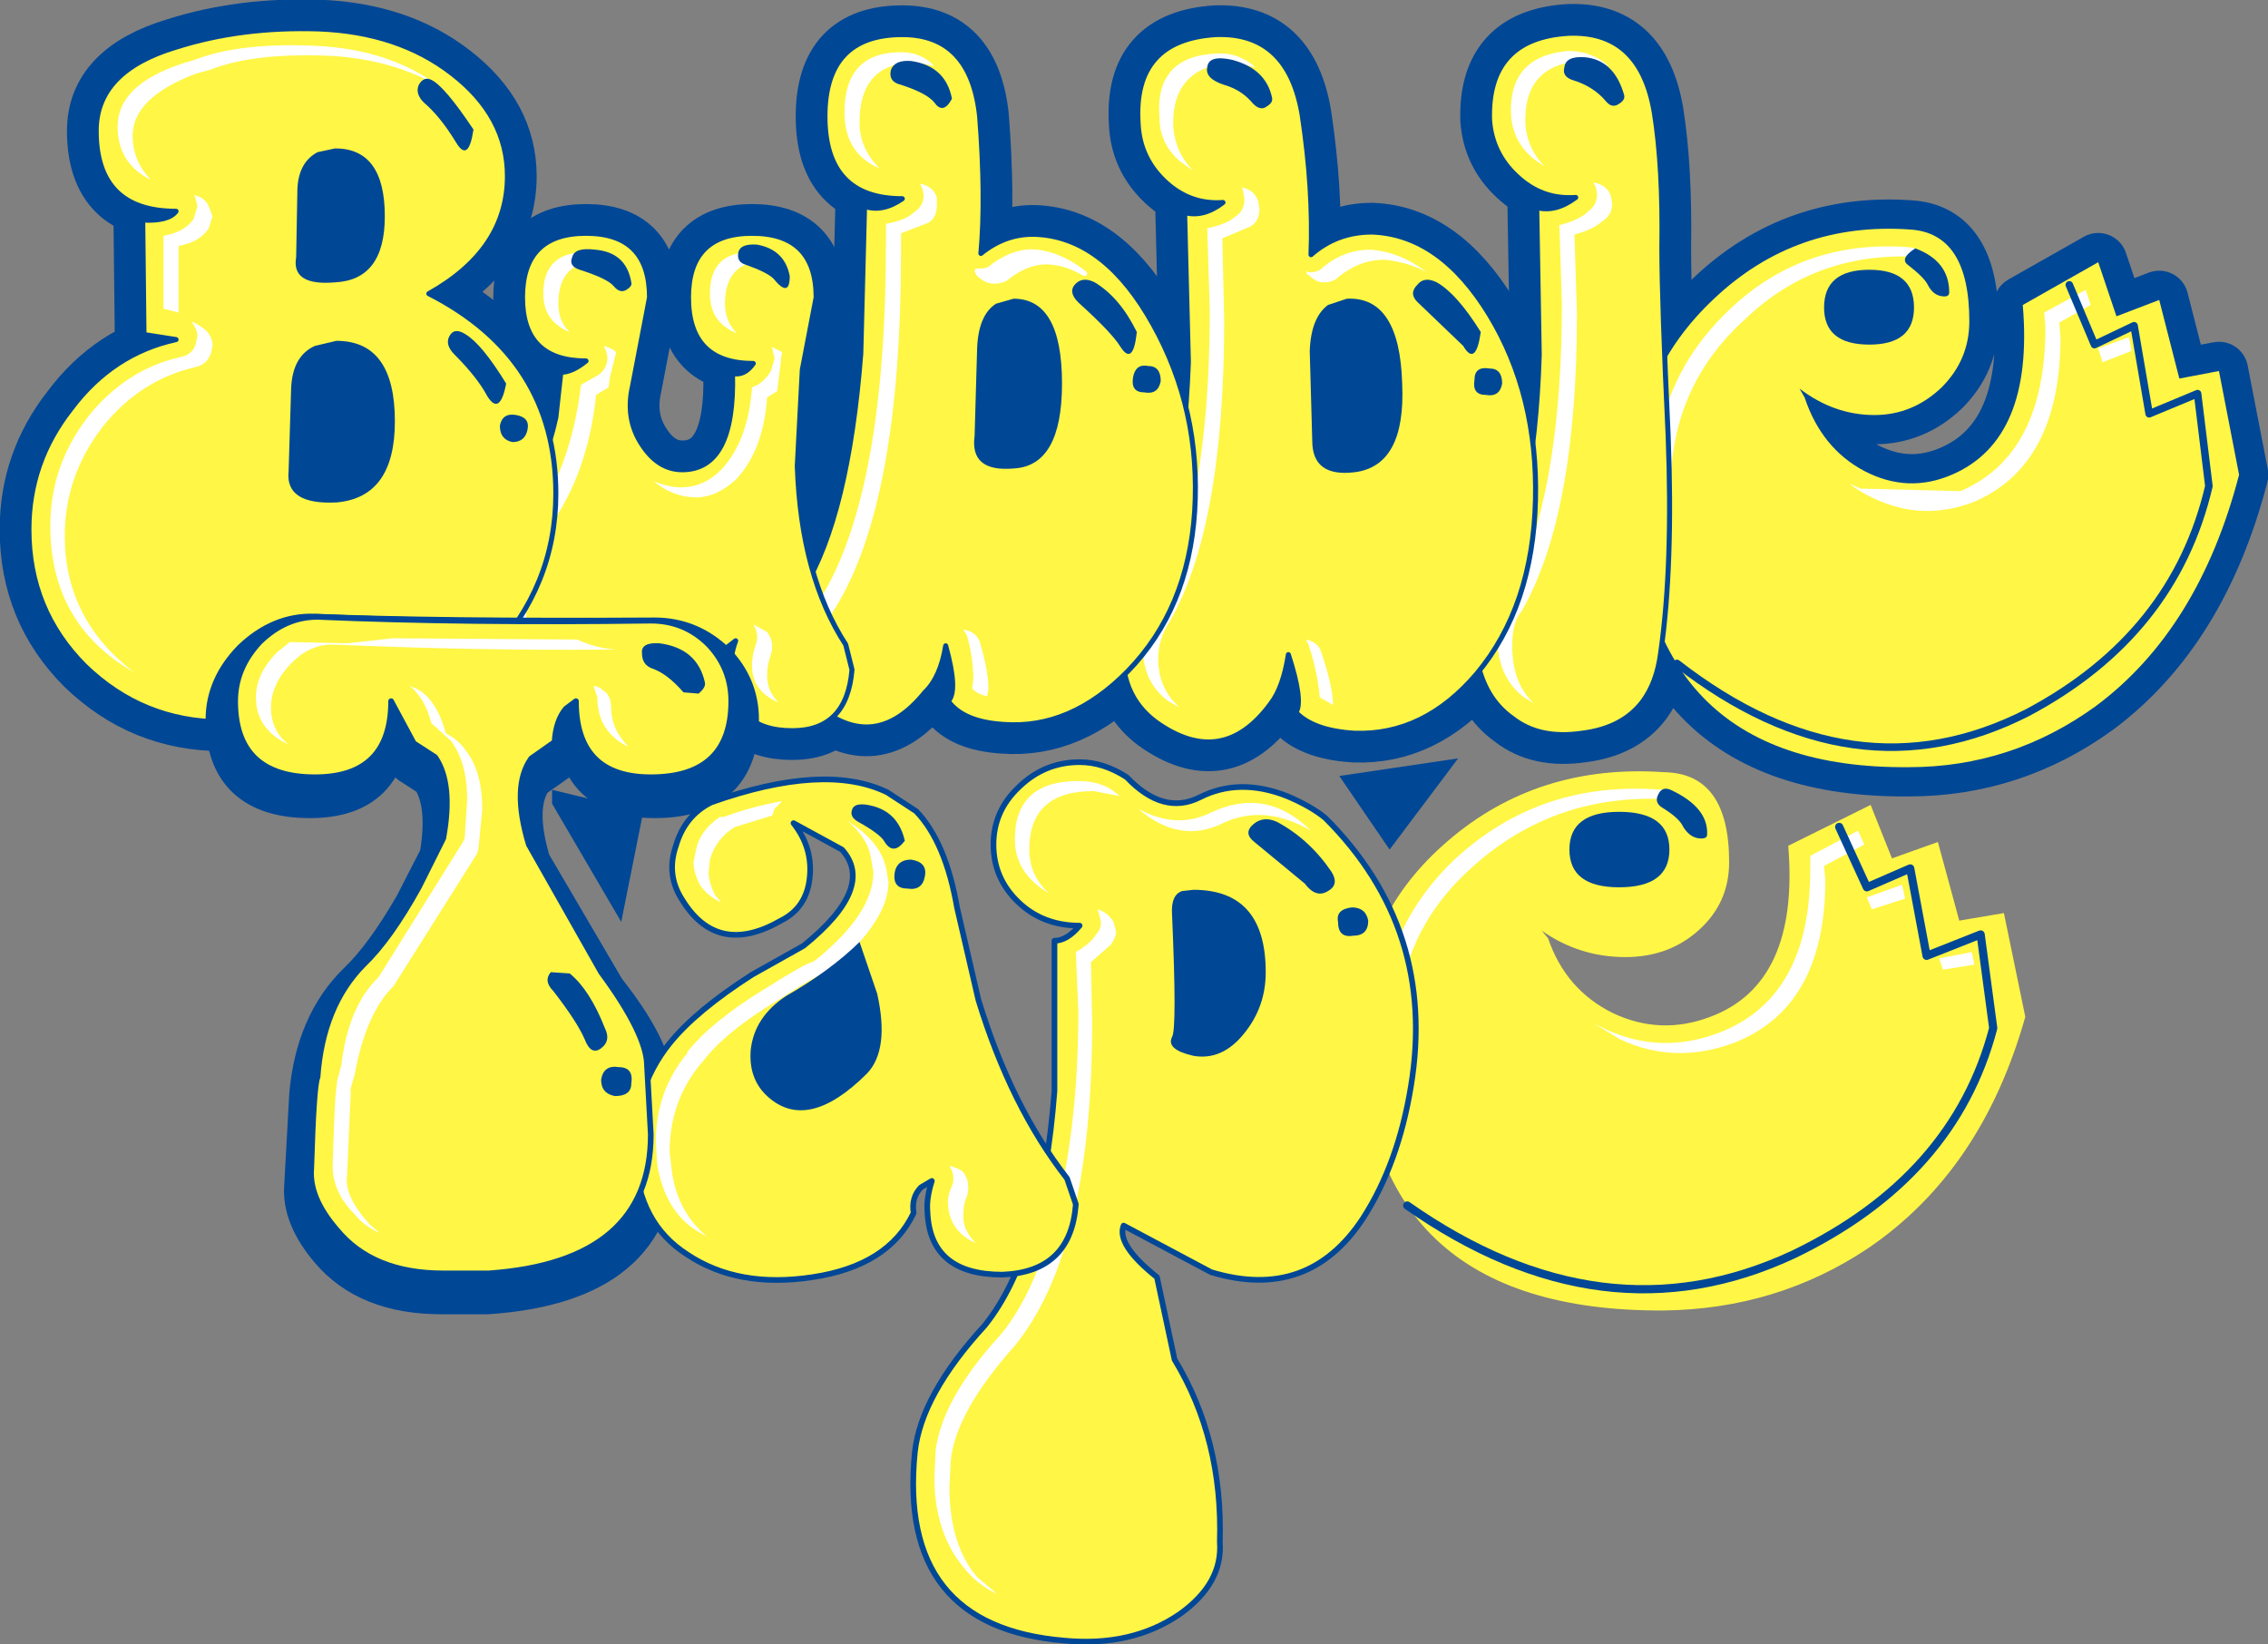 <?xml version="1.0" encoding="UTF-8" standalone="no"?>
<svg xmlns:xlink="http://www.w3.org/1999/xlink" height="130.75px" width="180.35px" xmlns="http://www.w3.org/2000/svg">
  <rect width="100%" height="100%" fill="#808080" stroke="none"/>
  <g transform="matrix(1.0, 0.0, 0.0, 1.0, -791.0, 13.4)">
    <path d="M946.2 24.35 Q952.75 21.55 951.85 10.85 L957.85 7.45 959.3 11.75 962.7 10.45 964.3 16.7 967.45 16.1 969.05 24.35 Q965.85 36.65 957.65 42.75 950.95 47.6 942.8 47.6 920.95 47.8 920.95 24.95 920.95 16.3 927.3 10.35 933.8 4.2 942.9 4.85 947.6 5.15 947.6 12.15 947.6 15.2 945.4 17.4 943.1 19.6 940.05 19.6 936.85 19.6 934.1 17.5 L934.5 18.2 Q935.85 22.25 939.25 24.05 942.7 25.85 946.2 24.35" fill="#004796" fill-rule="evenodd" stroke="none"/>
    <path d="M947.6 12.15 Q947.6 15.2 945.4 17.4 943.1 19.6 940.05 19.6 937.15 19.6 934.7 17.9 935.85 22.25 939.25 24.05 942.7 25.85 946.2 24.35 952.75 21.55 951.85 10.85 L957.85 7.45 959.3 11.75 962.7 10.45 964.3 16.7 967.45 16.1 969.05 24.35 Q965.85 36.65 957.65 42.75 950.95 47.6 942.8 47.6 920.95 47.8 920.95 24.95 920.95 16.3 927.3 10.35 933.8 4.2 942.9 4.85 947.6 5.15 947.6 12.15 M934.7 17.9 L934.1 17.5" fill="none" stroke="#004796" stroke-linecap="round" stroke-linejoin="round" stroke-width="4.65"/>
    <path d="M916.8 44.9 Q913.4 45.4 911.25 43.7 909.05 42.15 908.45 39.05 907.85 35.85 909.45 33.7 913.0 27.65 913.4 14.8 L913.2 3.1 Q914.7 3.5 916.3 2.3 913.6 2.5 911.6 0.6 909.65 -1.2 909.45 -3.85 909.25 -10.35 915.7 -10.75 921.45 -11.0 922.55 -4.45 923.25 -0.1 923.15 6.35 923.15 10.55 923.65 21.25 924.05 31.6 923.05 38.55 922.75 40.85 921.65 42.35 920.05 44.5 916.8 44.9" fill="#004796" fill-rule="evenodd" stroke="none"/>
    <path d="M916.8 44.9 Q913.4 45.4 911.25 43.7 909.05 42.15 908.45 39.05 907.85 35.85 909.45 33.7 913.0 27.65 913.4 14.8 L913.2 3.1 Q914.7 3.5 916.3 2.3 913.6 2.5 911.6 0.6 909.65 -1.2 909.45 -3.85 909.25 -10.35 915.7 -10.75 921.45 -11.0 922.55 -4.45 923.25 -0.1 923.15 6.35 923.15 10.55 923.65 21.25 924.05 31.6 923.05 38.55 922.75 40.85 921.65 42.35 920.05 44.5 916.8 44.9 Z" fill="none" stroke="#004796" stroke-linecap="round" stroke-linejoin="round" stroke-width="4.65"/>
    <path d="M894.55 -4.25 Q895.45 1.7 895.25 6.85 897.3 5.05 900.1 5.05 905.55 5.25 909.45 11.65 913.3 18.0 913.1 26.35 912.9 34.8 908.45 40.15 904.25 45.1 898.7 44.9 895.45 44.7 894.05 43.25 894.65 42.35 893.45 38.65 893.05 41.25 892.05 42.55 888.2 47.8 882.9 44.0 880.7 42.35 880.35 39.65 879.95 36.85 881.5 34.7 885.0 28.5 885.5 15.4 L885.2 3.5 Q886.7 3.9 888.25 2.7 885.6 2.9 883.6 1.0 881.6 -0.9 881.5 -3.65 881.1 -10.25 887.7 -10.65 893.45 -10.85 894.55 -4.25" fill="#004796" fill-rule="evenodd" stroke="none"/>
    <path d="M894.55 -4.25 Q895.45 1.7 895.25 6.85 897.3 5.05 900.1 5.05 905.55 5.25 909.45 11.65 913.3 18.0 913.1 26.35 912.9 34.8 908.45 40.15 904.25 45.1 898.7 44.9 895.45 44.7 894.05 43.25 894.65 42.35 893.45 38.65 893.05 41.25 892.05 42.55 888.2 47.8 882.9 44.0 880.7 42.35 880.35 39.65 879.95 36.85 881.5 34.7 885.0 28.5 885.5 15.4 L885.2 3.5 Q886.7 3.9 888.25 2.7 885.6 2.9 883.6 1.0 881.6 -0.9 881.5 -3.65 881.1 -10.25 887.7 -10.65 893.45 -10.85 894.55 -4.25 Z" fill="none" stroke="#004796" stroke-linecap="round" stroke-linejoin="round" stroke-width="4.65"/>
    <path d="M868.9 -4.15 Q869.4 2.3 869.0 6.75 871.1 5.05 873.65 5.25 878.95 5.65 882.7 12.4 886.5 19.2 886.0 27.25 885.5 35.0 880.7 39.95 876.15 44.6 870.8 44.2 867.6 44.0 866.4 42.35 867.2 41.55 866.2 37.95 865.8 40.45 864.55 41.65 860.55 46.6 855.9 42.65 851.1 38.45 854.9 33.4 858.45 27.55 859.45 14.7 L859.75 3.0 Q861.15 3.5 862.75 2.4 856.6 2.4 856.6 -4.15 856.6 -10.65 862.75 -10.65 868.2 -10.65 868.9 -4.15" fill="#004796" fill-rule="evenodd" stroke="none"/>
    <path d="M868.9 -4.15 Q869.4 2.3 869.0 6.75 871.1 5.05 873.65 5.25 878.95 5.65 882.7 12.4 886.5 19.2 886.0 27.25 885.5 35.0 880.7 39.95 876.15 44.6 870.8 44.2 867.6 44.0 866.4 42.35 867.2 41.55 866.2 37.95 865.8 40.45 864.55 41.65 860.55 46.6 855.9 42.65 851.1 38.45 854.9 33.4 858.45 27.55 859.45 14.7 L859.75 3.0 Q861.15 3.5 862.75 2.4 856.6 2.4 856.6 -4.15 856.6 -10.65 862.75 -10.65 868.2 -10.65 868.9 -4.15 Z" fill="none" stroke="#004796" stroke-linecap="round" stroke-linejoin="round" stroke-width="4.65"/>
    <path d="M832.45 26.65 Q834.3 23.85 835.2 19.8 L835.6 16.2 Q836.5 16.2 837.6 15.3 832.55 15.3 832.55 10.25 832.55 5.15 837.6 5.15 842.65 5.15 842.65 10.25 L841.3 17.3 Q840.7 19.9 842.05 21.95 843.35 23.95 845.25 23.95 849.45 23.95 849.25 16.3 850.2 16.5 850.9 15.5 845.75 15.5 845.75 10.25 845.75 5.15 850.8 5.15 855.9 5.15 855.9 10.25 L854.8 16.0 854.4 23.65 Q854.7 32.4 858.25 37.85 L858.75 39.85 Q858.35 44.7 854.0 44.7 849.15 44.7 849.15 39.85 849.05 38.75 849.5 37.55 L848.85 38.05 Q848.15 38.75 848.25 39.95 846.45 43.9 841.4 44.6 836.5 45.3 833.15 42.65 829.95 40.25 829.85 35.2 829.65 30.3 832.45 26.65" fill="#004796" fill-rule="evenodd" stroke="none"/>
    <path d="M832.45 26.65 Q834.3 23.85 835.2 19.8 L835.6 16.2 Q836.5 16.2 837.6 15.3 832.55 15.3 832.55 10.25 832.55 5.15 837.6 5.15 842.65 5.15 842.65 10.25 L841.3 17.3 Q840.7 19.9 842.05 21.95 843.35 23.95 845.25 23.95 849.45 23.95 849.25 16.3 850.2 16.5 850.9 15.5 845.75 15.5 845.75 10.25 845.75 5.15 850.8 5.15 855.9 5.15 855.9 10.25 L854.8 16.0 854.4 23.65 Q854.7 32.4 858.25 37.85 L858.75 39.85 Q858.35 44.7 854.0 44.7 849.15 44.7 849.15 39.85 849.05 38.75 849.5 37.55 L848.85 38.05 Q848.15 38.75 848.25 39.95 846.45 43.9 841.4 44.6 836.5 45.3 833.15 42.65 829.95 40.25 829.85 35.2 829.65 30.3 832.45 26.65 Z" fill="none" stroke="#004796" stroke-linecap="round" stroke-linejoin="round" stroke-width="4.65"/>
    <path d="M798.65 -3.0 Q798.65 -7.75 805.0 -9.65 810.2 -11.3 816.35 -11.1 822.7 -10.85 826.95 -7.55 831.35 -4.15 831.35 0.6 831.35 6.45 825.1 9.95 835.2 15.1 835.2 25.85 835.2 33.2 829.95 38.75 824.6 44.2 817.55 44.2 L808.7 44.0 Q802.35 44.0 797.75 39.55 793.3 35.1 793.3 28.7 793.3 23.35 796.65 19.1 799.95 14.7 805.0 13.6 L802.45 13.2 802.35 4.1 Q804.4 4.2 805.0 3.4 798.65 3.4 798.65 -3.0" fill="#004796" fill-rule="evenodd" stroke="none"/>
    <path d="M798.65 -3.0 Q798.65 3.4 805.0 3.4 804.4 4.2 802.35 4.1 L802.45 13.2 805.0 13.6 Q799.95 14.7 796.65 19.1 793.3 23.35 793.3 28.7 793.3 35.1 797.75 39.55 802.35 44.0 808.7 44.0 L817.55 44.2 Q824.6 44.2 829.95 38.75 835.2 33.2 835.2 25.85 835.2 15.1 825.1 9.95 831.35 6.45 831.35 0.6 831.35 -4.15 826.95 -7.55 822.7 -10.85 816.35 -11.1 810.2 -11.3 805.0 -9.65 798.65 -7.75 798.65 -3.0 Z" fill="none" stroke="#004796" stroke-linecap="round" stroke-linejoin="round" stroke-width="4.65"/>
    <path d="M916.8 44.9 Q913.4 45.4 911.25 43.7 909.05 42.15 908.45 39.05 907.85 35.85 909.45 33.7 913.0 27.65 913.4 14.8 L913.2 3.1 Q914.7 3.5 916.3 2.3 913.6 2.5 911.6 0.6 909.65 -1.2 909.45 -3.85 909.25 -10.35 915.7 -10.75 921.45 -11.0 922.55 -4.45 923.25 -0.1 923.15 6.35 923.15 10.55 923.65 21.25 924.05 31.6 923.05 38.55 922.75 40.85 921.65 42.35 920.05 44.5 916.8 44.9" fill="#fff645" fill-rule="evenodd" stroke="none"/>
    <path d="M916.8 44.9 Q913.4 45.4 911.25 43.7 909.05 42.15 908.45 39.05 907.85 35.85 909.45 33.7 913.0 27.65 913.4 14.8 L913.2 3.1 Q914.7 3.5 916.3 2.3 913.6 2.5 911.6 0.6 909.65 -1.2 909.45 -3.85 909.25 -10.35 915.7 -10.75 921.45 -11.0 922.55 -4.45 923.25 -0.1 923.15 6.35 923.15 10.55 923.65 21.25 924.05 31.6 923.05 38.55 922.75 40.85 921.65 42.35 920.05 44.5 916.8 44.9 Z" fill="none" stroke="#004796" stroke-linecap="round" stroke-linejoin="round" stroke-width="0.85"/>
    <path d="M894.55 -4.25 Q895.45 1.7 895.25 6.85 897.3 5.05 900.1 5.05 905.55 5.25 909.45 11.65 913.3 18.0 913.1 26.35 912.9 34.8 908.45 40.15 904.25 45.1 898.7 44.9 895.45 44.7 894.05 43.25 894.65 42.35 893.45 38.65 893.05 41.25 892.05 42.55 888.2 47.8 882.9 44.0 880.7 42.35 880.35 39.65 879.95 36.85 881.5 34.7 885.0 28.5 885.5 15.4 L885.2 3.5 Q886.7 3.9 888.25 2.7 885.6 2.9 883.6 1.0 881.6 -0.9 881.5 -3.65 881.1 -10.25 887.7 -10.65 893.45 -10.85 894.55 -4.25" fill="#fff645" fill-rule="evenodd" stroke="none"/>
    <path d="M894.55 -4.25 Q895.45 1.7 895.25 6.85 897.3 5.05 900.1 5.05 905.55 5.25 909.45 11.65 913.3 18.0 913.1 26.35 912.9 34.8 908.45 40.15 904.25 45.1 898.7 44.9 895.45 44.7 894.05 43.25 894.65 42.35 893.45 38.65 893.05 41.25 892.05 42.55 888.2 47.8 882.9 44.0 880.7 42.35 880.35 39.65 879.95 36.85 881.5 34.7 885.0 28.5 885.5 15.4 L885.2 3.5 Q886.7 3.9 888.25 2.7 885.6 2.9 883.6 1.0 881.6 -0.9 881.5 -3.65 881.1 -10.25 887.7 -10.65 893.45 -10.85 894.55 -4.25 Z" fill="none" stroke="#004796" stroke-linecap="round" stroke-linejoin="round" stroke-width="0.85"/>
    <path d="M868.9 -4.15 Q869.4 2.3 869.0 6.75 871.1 5.05 873.65 5.25 878.95 5.65 882.7 12.4 886.5 19.2 886.0 27.25 885.5 35.0 880.7 39.95 876.15 44.6 870.8 44.2 867.6 44.0 866.4 42.35 867.2 41.55 866.2 37.95 865.8 40.45 864.55 41.65 860.55 46.6 855.9 42.65 851.1 38.45 854.9 33.4 858.45 27.55 859.45 14.7 L859.75 3.0 Q861.15 3.5 862.75 2.4 856.6 2.4 856.6 -4.15 856.6 -10.65 862.75 -10.65 868.2 -10.65 868.9 -4.15" fill="#fff645" fill-rule="evenodd" stroke="none"/>
    <path d="M868.9 -4.15 Q869.4 2.3 869.0 6.75 871.1 5.05 873.65 5.25 878.95 5.65 882.7 12.4 886.5 19.2 886.0 27.25 885.5 35.0 880.7 39.95 876.15 44.6 870.8 44.2 867.6 44.0 866.4 42.35 867.2 41.55 866.2 37.95 865.8 40.45 864.55 41.65 860.55 46.6 855.9 42.65 851.1 38.45 854.9 33.4 858.45 27.55 859.45 14.7 L859.75 3.0 Q861.15 3.5 862.75 2.4 856.6 2.4 856.6 -4.15 856.6 -10.65 862.75 -10.65 868.2 -10.65 868.9 -4.15 Z" fill="none" stroke="#004796" stroke-linecap="round" stroke-linejoin="round" stroke-width="0.85"/>
    <path d="M832.45 26.65 Q834.3 23.85 835.2 19.8 L835.6 16.2 Q836.5 16.2 837.6 15.3 832.55 15.3 832.55 10.25 832.55 5.15 837.6 5.15 842.65 5.15 842.65 10.25 L841.3 17.3 Q840.7 19.9 842.05 21.95 843.35 23.95 845.25 23.95 849.45 23.95 849.25 16.3 850.2 16.5 850.9 15.5 845.75 15.5 845.75 10.25 845.75 5.15 850.8 5.15 855.9 5.15 855.9 10.25 L854.8 16.0 854.4 23.65 Q854.7 32.4 858.25 37.85 L858.75 39.85 Q858.35 44.7 854.0 44.7 849.15 44.7 849.15 39.85 849.05 38.75 849.5 37.55 L848.85 38.05 Q848.15 38.75 848.25 39.95 846.45 43.9 841.4 44.6 836.5 45.3 833.15 42.65 829.95 40.25 829.85 35.2 829.65 30.3 832.45 26.65" fill="#fff645" fill-rule="evenodd" stroke="none"/>
    <path d="M832.45 26.65 Q834.3 23.85 835.2 19.8 L835.6 16.2 Q836.5 16.2 837.6 15.3 832.55 15.3 832.55 10.25 832.55 5.15 837.6 5.15 842.65 5.15 842.65 10.25 L841.3 17.3 Q840.7 19.9 842.05 21.95 843.35 23.95 845.25 23.95 849.45 23.95 849.25 16.3 850.2 16.5 850.9 15.5 845.75 15.5 845.75 10.25 845.75 5.15 850.8 5.15 855.9 5.15 855.9 10.25 L854.8 16.0 854.4 23.65 Q854.7 32.4 858.25 37.85 L858.75 39.85 Q858.35 44.7 854.0 44.7 849.15 44.7 849.15 39.85 849.05 38.75 849.5 37.55 L848.85 38.05 Q848.15 38.75 848.25 39.95 846.45 43.9 841.4 44.6 836.5 45.3 833.15 42.65 829.95 40.25 829.85 35.2 829.65 30.3 832.45 26.65 Z" fill="none" stroke="#004796" stroke-linecap="round" stroke-linejoin="round" stroke-width="0.8"/>
    <path d="M946.2 24.35 Q952.75 21.55 951.85 10.85 L957.85 7.45 959.3 11.75 962.7 10.45 964.3 16.7 967.45 16.1 969.05 24.35 Q965.85 36.65 957.65 42.75 950.95 47.6 942.8 47.6 920.95 47.8 920.95 24.95 920.95 16.3 927.3 10.35 933.8 4.2 942.9 4.85 947.6 5.15 947.6 12.15 947.6 15.2 945.4 17.4 943.1 19.6 940.05 19.6 936.85 19.6 934.1 17.5 L934.5 18.2 Q935.85 22.25 939.25 24.05 942.7 25.85 946.2 24.35" fill="#fff645" fill-rule="evenodd" stroke="none"/>
    <path d="M939.65 8.05 Q943.2 8.05 943.2 11.05 943.2 14.0 939.65 14.0 936.05 14.0 936.05 11.05 936.05 8.05 939.65 8.05" fill="#004796" fill-rule="evenodd" stroke="none"/>
    <path d="M943.9 7.05 Q935.55 6.45 929.8 11.95 923.85 17.3 923.85 25.45 L923.15 27.55 922.95 21.05 Q924.15 15.3 928.6 11.15 934.4 5.65 942.7 6.25 943.5 6.25 944.4 7.15 L943.9 7.05" fill="#ffffff" fill-rule="evenodd" stroke="none"/>
    <path d="M953.65 12.6 L953.55 11.45 956.85 9.65 957.25 10.85 954.75 12.25 954.85 13.4 Q954.85 23.45 948.1 26.45 944.0 28.1 940.05 26.25 938.95 25.75 938.05 25.05 L938.95 25.45 946.9 25.65 Q953.65 22.75 953.65 12.6" fill="#ffffff" fill-rule="evenodd" stroke="none"/>
    <path d="M960.5 14.5 L958.2 15.4 957.85 14.3 960.3 13.4 960.5 14.5" fill="#ffffff" fill-rule="evenodd" stroke="none"/>
    <path d="M916.8 44.9 Q913.4 45.4 911.25 43.7 909.05 42.15 908.45 39.05 907.85 35.85 909.45 33.7 913.0 27.65 913.4 14.8 L913.2 3.1 Q914.7 3.5 916.3 2.3 913.6 2.5 911.6 0.6 909.65 -1.2 909.45 -3.85 909.25 -10.35 915.7 -10.75 921.45 -11.0 922.55 -4.45 923.25 -0.1 923.15 6.35 923.15 10.55 923.65 21.25 924.05 31.6 923.05 38.55 922.75 40.85 921.65 42.35 920.05 44.5 916.8 44.9" fill="#fff645" fill-rule="evenodd" stroke="none"/>
    <path d="M916.8 44.9 Q913.4 45.4 911.25 43.7 909.05 42.15 908.45 39.05 907.85 35.85 909.45 33.7 913.0 27.65 913.4 14.8 L913.2 3.1 Q914.7 3.5 916.3 2.3 913.6 2.5 911.6 0.6 909.65 -1.2 909.45 -3.85 909.25 -10.35 915.7 -10.75 921.45 -11.0 922.55 -4.45 923.25 -0.1 923.15 6.35 923.15 10.55 923.65 21.25 924.05 31.6 923.05 38.55 922.75 40.85 921.65 42.35 920.05 44.5 916.8 44.9 Z" fill="none" stroke="#004796" stroke-linecap="round" stroke-linejoin="round" stroke-width="0.4"/>
    <path d="M918.4 4.2 Q917.7 4.85 916.2 5.25 L916.4 11.55 Q916.4 27.55 912.0 35.2 911.25 36.05 911.25 37.95 911.25 40.95 913.0 42.55 L912.2 42.05 Q910.05 40.45 910.05 37.15 L910.05 36.75 Q911.25 34.7 911.7 32.6 915.2 24.75 915.2 10.75 L915.0 4.5 Q916.6 4.1 917.3 3.4 918.0 2.9 918.0 2.0 L917.9 1.5 917.7 1.1 Q918.8 1.3 919.1 2.2 L919.2 2.8 Q919.2 3.7 918.4 4.2" fill="#ffffff" fill-rule="evenodd" stroke="none"/>
    <path d="M918.9 -8.15 L916.9 -8.55 Q912.1 -8.35 912.3 -3.45 912.5 -1.5 913.8 -0.2 911.35 -1.6 911.15 -4.25 910.95 -8.95 915.7 -9.35 917.6 -9.35 918.9 -8.15" fill="#ffffff" fill-rule="evenodd" stroke="none"/>
    <path d="M894.55 -4.25 Q895.45 1.7 895.25 6.85 897.3 5.05 900.1 5.05 905.55 5.25 909.45 11.65 913.3 18.0 913.1 26.35 912.9 34.8 908.45 40.15 904.25 45.1 898.7 44.9 895.45 44.7 894.05 43.25 894.65 42.35 893.45 38.65 893.05 41.25 892.05 42.55 888.2 47.8 882.9 44.0 880.7 42.35 880.35 39.65 879.95 36.85 881.5 34.7 885.0 28.5 885.5 15.4 L885.2 3.5 Q886.7 3.9 888.25 2.7 885.6 2.9 883.6 1.0 881.6 -0.9 881.5 -3.65 881.1 -10.25 887.7 -10.65 893.45 -10.85 894.55 -4.25" fill="#fff645" fill-rule="evenodd" stroke="none"/>
    <path d="M894.55 -4.25 Q895.45 1.7 895.25 6.85 897.3 5.05 900.1 5.05 905.55 5.25 909.45 11.65 913.3 18.0 913.1 26.35 912.9 34.8 908.45 40.15 904.25 45.1 898.7 44.9 895.45 44.7 894.05 43.25 894.65 42.35 893.45 38.65 893.05 41.25 892.05 42.55 888.2 47.8 882.9 44.0 880.7 42.35 880.35 39.65 879.95 36.85 881.5 34.7 885.0 28.5 885.5 15.4 L885.2 3.5 Q886.7 3.9 888.25 2.7 885.6 2.9 883.6 1.0 881.6 -0.9 881.5 -3.65 881.1 -10.25 887.7 -10.65 893.45 -10.85 894.55 -4.25 Z" fill="none" stroke="#004796" stroke-linecap="round" stroke-linejoin="round" stroke-width="0.4"/>
    <path d="M898.1 10.35 Q902.3 10.15 902.5 17.1 902.8 23.65 898.7 24.15 895.35 24.55 895.35 21.65 L895.15 14.5 Q895.25 11.85 896.6 10.85 L898.1 10.35" fill="#004796" fill-rule="evenodd" stroke="none"/>
    <path d="M895.95 42.05 Q895.75 39.95 895.05 37.85 L894.85 37.45 Q895.85 37.65 896.1 38.55 897.0 41.25 897.0 42.65 L895.95 42.05" fill="#ffffff" fill-rule="evenodd" stroke="none"/>
    <path d="M889.85 1.8 L889.75 1.5 Q890.75 1.7 891.05 2.6 L891.15 3.2 Q891.15 4.2 890.45 4.6 L888.2 5.55 888.35 12.05 Q888.35 28.5 884.0 36.05 883.1 37.45 883.1 38.95 883.1 41.35 884.8 42.85 L883.9 42.35 Q881.9 40.85 881.9 38.25 L882.0 37.45 Q884.5 34.0 885.2 29.4 887.2 22.05 887.2 11.25 L887.0 4.75 Q888.65 4.4 889.25 3.8 889.95 3.4 889.95 2.4 L889.85 1.8" fill="#ffffff" fill-rule="evenodd" stroke="none"/>
    <path d="M896.2 7.85 Q897.9 6.45 900.0 6.45 902.4 6.65 904.45 8.25 903.0 7.45 901.1 7.25 899.1 7.25 897.4 8.65 897.0 9.05 896.3 9.05 L896.2 9.05 Q895.65 9.05 895.05 8.45 L894.95 8.45 894.85 8.15 895.05 8.25 895.15 8.25 Q895.85 8.25 896.2 7.85" fill="#ffffff" fill-rule="evenodd" stroke="none"/>
    <path d="M888.95 -8.45 Q884.1 -8.05 884.3 -3.25 884.5 -1.2 885.9 0.2 L884.8 -0.6 Q883.2 -2.0 883.2 -4.05 882.8 -8.95 887.8 -9.15 889.45 -9.25 890.85 -8.05 L888.95 -8.45" fill="#ffffff" fill-rule="evenodd" stroke="none"/>
    <path d="M868.9 -4.15 Q869.4 2.3 869.0 6.75 871.1 5.05 873.65 5.25 878.95 5.65 882.7 12.4 886.5 19.2 886.0 27.25 885.5 35.0 880.7 39.95 876.15 44.6 870.8 44.2 867.6 44.0 866.4 42.35 867.2 41.55 866.2 37.95 865.8 40.45 864.55 41.65 860.55 46.6 855.9 42.65 851.1 38.45 854.9 33.4 858.45 27.55 859.45 14.7 L859.75 3.0 Q861.15 3.5 862.75 2.4 856.6 2.4 856.6 -4.15 856.6 -10.65 862.75 -10.65 868.2 -10.65 868.9 -4.15" fill="#fff645" fill-rule="evenodd" stroke="none"/>
    <path d="M868.9 -4.15 Q869.4 2.3 869.0 6.75 871.1 5.05 873.65 5.25 878.95 5.65 882.7 12.4 886.5 19.2 886.0 27.25 885.5 35.0 880.7 39.95 876.15 44.6 870.8 44.2 867.6 44.0 866.4 42.35 867.2 41.55 866.2 37.95 865.8 40.45 864.55 41.65 860.55 46.6 855.9 42.65 851.1 38.45 854.9 33.4 858.45 27.55 859.45 14.7 L859.75 3.0 Q861.15 3.5 862.75 2.4 856.6 2.4 856.6 -4.15 856.6 -10.65 862.75 -10.65 868.2 -10.65 868.9 -4.15 Z" fill="none" stroke="#004796" stroke-linecap="round" stroke-linejoin="round" stroke-width="0.4"/>
    <path d="M871.6 10.35 Q875.45 10.35 875.45 17.1 875.45 23.65 871.6 23.85 868.1 24.15 868.5 21.25 L868.7 14.3 Q868.8 11.65 870.2 10.75 L871.6 10.35" fill="#004796" fill-rule="evenodd" stroke="none"/>
    <path d="M869.5 41.95 Q868.8 41.85 868.3 41.35 L868.4 40.65 Q868.4 38.95 867.9 37.15 L867.6 36.65 Q868.8 36.85 869.0 37.95 869.6 40.05 869.6 41.35 L869.5 41.95" fill="#ffffff" fill-rule="evenodd" stroke="none"/>
    <path d="M863.85 -8.45 Q859.35 -8.45 859.35 -3.65 859.35 -1.6 860.95 0.0 858.15 -1.2 858.15 -4.45 858.15 -9.25 862.65 -9.25 864.25 -9.25 865.3 -8.15 L863.85 -8.45" fill="#ffffff" fill-rule="evenodd" stroke="none"/>
    <path d="M864.35 1.6 L864.15 1.2 Q865.2 1.4 865.5 2.3 L865.5 2.9 Q865.5 3.9 864.85 4.3 L862.65 5.15 862.65 6.65 Q862.65 26.45 857.45 34.9 857.0 35.5 856.6 36.85 L855.8 35.0 856.3 34.1 Q861.45 25.65 861.45 5.85 L861.45 4.4 Q863.05 4.1 863.65 3.5 864.45 3.0 864.45 2.1 L864.35 1.6" fill="#ffffff" fill-rule="evenodd" stroke="none"/>
    <path d="M868.7 8.15 L869.0 8.15 Q869.6 8.15 870.0 7.75 871.8 6.45 873.45 6.65 875.35 6.85 877.25 8.35 875.85 7.55 874.65 7.45 872.95 7.25 871.2 8.55 870.8 8.95 870.1 8.95 L870.0 8.95 Q869.4 8.95 868.8 8.35 L868.7 8.15" fill="#ffffff" fill-rule="evenodd" stroke="none"/>
    <path d="M868.7 8.15 L868.8 8.35 Q869.4 8.95 870.0 8.95 L870.1 8.95 Q870.8 8.95 871.2 8.55 872.95 7.25 874.65 7.45 875.85 7.55 877.25 8.35 875.35 6.85 873.45 6.65 871.8 6.45 870.0 7.75 869.6 8.15 869.0 8.15 L868.7 8.15 Z" fill="none" stroke="#ffffff" stroke-linecap="round" stroke-linejoin="round" stroke-width="0.4"/>
    <path d="M832.45 26.65 Q834.3 23.85 835.2 19.8 L835.6 16.2 Q836.5 16.2 837.6 15.3 832.55 15.3 832.55 10.25 832.55 5.15 837.6 5.15 842.65 5.15 842.65 10.25 L841.3 17.3 Q840.7 19.9 842.05 21.95 843.35 23.95 845.25 23.95 849.45 23.95 849.25 16.3 850.2 16.5 850.9 15.5 845.75 15.5 845.75 10.25 845.75 5.15 850.8 5.15 855.9 5.15 855.9 10.25 L854.8 16.0 854.4 23.65 Q854.7 32.4 858.25 37.85 L858.75 39.85 Q858.35 44.7 854.0 44.7 849.15 44.7 849.15 39.85 849.05 38.75 849.5 37.55 L848.85 38.05 Q848.15 38.75 848.25 39.95 846.45 43.9 841.4 44.6 836.5 45.3 833.15 42.65 829.95 40.25 829.85 35.2 829.65 30.3 832.45 26.65" fill="#fff645" fill-rule="evenodd" stroke="none"/>
    <path d="M832.45 26.65 Q834.3 23.85 835.2 19.8 L835.6 16.2 Q836.5 16.2 837.6 15.3 832.55 15.3 832.55 10.25 832.55 5.15 837.6 5.15 842.65 5.15 842.65 10.25 L841.3 17.3 Q840.7 19.9 842.05 21.95 843.35 23.95 845.25 23.95 849.45 23.95 849.25 16.3 850.2 16.5 850.9 15.5 845.75 15.5 845.75 10.25 845.75 5.15 850.8 5.15 855.9 5.15 855.9 10.25 L854.8 16.0 854.4 23.65 Q854.7 32.4 858.25 37.85 L858.75 39.85 Q858.35 44.7 854.0 44.7 849.15 44.7 849.15 39.85 849.05 38.75 849.5 37.55 L848.85 38.05 Q848.15 38.75 848.25 39.95 846.45 43.9 841.4 44.6 836.5 45.3 833.15 42.65 829.95 40.25 829.85 35.2 829.65 30.3 832.45 26.65 Z" fill="none" stroke="#004796" stroke-linecap="round" stroke-linejoin="round" stroke-width="0.4"/>
    <path d="M832.75 33.9 L832.65 35.2 Q832.65 39.45 835.1 41.65 L834.1 40.95 Q832.05 39.25 831.55 35.85 L832.75 33.9" fill="#ffffff" fill-rule="evenodd" stroke="none"/>
    <path d="M832.75 33.9 L831.55 35.85 Q832.05 39.25 834.1 40.95 L835.1 41.65 Q832.65 39.45 832.65 35.2 L832.75 33.9 Z" fill="none" stroke="#ffffff" stroke-linecap="round" stroke-linejoin="round" stroke-width="0.4"/>
    <path d="M834.4 29.0 L834.6 26.35 834.6 25.95 Q836.6 22.25 837.2 17.2 L838.6 16.4 Q839.3 15.9 839.3 15.0 L839.2 14.5 839.0 14.1 Q839.7 14.3 840.0 14.6 L839.5 16.6 839.4 17.4 838.4 18.0 Q837.8 23.95 834.9 28.2 L834.4 29.0" fill="#ffffff" fill-rule="evenodd" stroke="none"/>
    <path d="M852.0 40.35 Q852.0 41.55 852.9 42.45 850.8 41.55 850.8 39.55 850.8 38.65 851.1 37.85 851.4 37.05 850.9 36.25 L852.0 36.85 Q852.6 37.65 852.3 38.65 852.0 39.45 852.0 40.35" fill="#ffffff" fill-rule="evenodd" stroke="none"/>
    <path d="M838.7 7.35 Q835.4 7.35 835.4 10.75 835.4 12.15 836.3 13.0 834.2 12.15 834.2 9.95 834.2 6.65 837.6 6.65 839.0 6.65 840.0 7.65 L838.7 7.35" fill="#ffffff" fill-rule="evenodd" stroke="none"/>
    <path d="M852.4 14.3 L852.4 14.2 853.2 14.6 853.1 15.1 853.1 15.3 852.8 17.7 852.0 18.2 Q851.7 22.45 849.5 24.75 847.95 26.15 846.35 26.15 844.55 26.15 842.95 24.85 844.15 25.35 845.15 25.35 846.95 25.35 848.35 23.95 850.5 21.65 850.8 17.4 851.7 17.1 852.3 16.1 L852.6 15.1 852.4 14.3" fill="#ffffff" fill-rule="evenodd" stroke="none"/>
    <path d="M851.9 7.35 Q848.65 7.35 848.65 10.75 848.65 12.15 849.6 13.1 847.45 12.25 847.45 9.95 847.45 6.65 850.7 6.65 852.2 6.65 853.2 7.65 L851.9 7.35" fill="#ffffff" fill-rule="evenodd" stroke="none"/>
    <path d="M798.65 -3.0 Q798.65 -7.75 805.0 -9.65 810.2 -11.3 816.35 -11.1 822.7 -10.85 826.95 -7.55 831.35 -4.15 831.35 0.6 831.35 6.45 825.1 9.95 835.2 15.1 835.2 25.85 835.2 33.2 829.95 38.75 824.6 44.2 817.55 44.2 L808.7 44.0 Q802.35 44.0 797.75 39.55 793.3 35.1 793.3 28.7 793.3 23.35 796.65 19.1 799.95 14.7 805.0 13.6 L802.45 13.2 802.35 4.1 Q804.4 4.2 805.0 3.4 798.65 3.4 798.65 -3.0" fill="#fff645" fill-rule="evenodd" stroke="none"/>
    <path d="M798.65 -3.0 Q798.65 3.4 805.0 3.4 804.4 4.2 802.35 4.1 L802.45 13.2 805.0 13.6 Q799.95 14.7 796.65 19.1 793.3 23.35 793.3 28.7 793.3 35.1 797.75 39.55 802.35 44.0 808.7 44.0 L817.55 44.2 Q824.6 44.2 829.95 38.75 835.2 33.2 835.2 25.85 835.2 15.1 825.1 9.95 831.35 6.45 831.35 0.6 831.35 -4.15 826.95 -7.55 822.7 -10.85 816.35 -11.1 810.2 -11.3 805.0 -9.65 798.65 -7.75 798.65 -3.0 Z" fill="none" stroke="#004796" stroke-linecap="round" stroke-linejoin="round" stroke-width="0.4"/>
    <path d="M817.65 -1.6 Q821.6 -1.6 821.6 3.8 821.6 8.85 817.65 9.05 814.15 9.35 814.55 7.05 L814.65 1.6 Q814.75 -0.5 816.25 -1.3 L817.65 -1.6" fill="#004796" fill-rule="evenodd" stroke="none"/>
    <path d="M817.75 13.7 Q822.4 13.7 822.4 20.1 822.4 26.15 817.75 26.55 813.65 26.75 813.95 24.05 L814.15 17.5 Q814.25 14.9 816.05 14.1 L817.75 13.7" fill="#004796" fill-rule="evenodd" stroke="none"/>
    <path d="M806.7 13.3 Q806.7 12.8 806.2 12.15 807.0 12.5 807.4 12.9 807.9 13.4 807.9 14.1 L807.8 14.6 Q807.5 15.6 806.5 15.8 802.15 16.8 799.15 20.55 796.15 24.45 796.15 29.2 796.15 35.85 801.65 40.05 795.0 36.25 795.0 28.4 795.0 23.65 797.95 19.8 800.95 16.0 805.3 15.0 806.4 14.8 806.6 13.8 L806.7 13.3" fill="#ffffff" fill-rule="evenodd" stroke="none"/>
    <path d="M807.6 4.75 Q806.9 5.85 805.2 6.15 L805.2 11.45 804.0 11.15 804.0 5.35 Q805.7 5.05 806.4 4.0 L806.7 3.0 806.5 2.2 806.4 2.1 Q807.3 2.3 807.6 3.0 L807.9 3.8 807.6 4.75" fill="#ffffff" fill-rule="evenodd" stroke="none"/>
    <path d="M807.7 -7.85 L806.6 -7.55 Q801.55 -5.65 801.55 -2.6 801.55 -0.6 803.0 0.9 800.35 -0.4 800.35 -3.35 800.35 -6.65 805.5 -8.35 L806.5 -8.65 Q810.1 -10.05 816.25 -9.75 822.0 -9.45 825.9 -6.55 822.2 -8.65 817.45 -8.95 811.25 -9.25 807.7 -7.85" fill="#ffffff" fill-rule="evenodd" stroke="none"/>
    <path d="M955.55 9.25 L957.55 14.0 960.7 12.5 961.9 19.5 965.75 17.9 966.65 25.25 Q963.9 37.05 952.25 43.25 938.45 50.3 924.35 39.35" fill="none" stroke="#004796" stroke-linecap="round" stroke-linejoin="round" stroke-width="0.6"/>
    <path d="M882.3 15.7 Q883.3 15.7 883.3 16.9 883.1 18.0 882.0 17.8 880.9 17.8 881.1 16.6 881.3 15.5 882.3 15.7" fill="#004796" fill-rule="evenodd" stroke="none"/>
    <path d="M909.45 15.9 Q910.45 15.9 910.45 17.1 910.25 18.2 909.15 18.0 908.05 18.0 908.25 16.8 908.25 15.7 909.45 15.9" fill="#004796" fill-rule="evenodd" stroke="none"/>
    <path d="M919.75 -5.15 Q919.2 -4.75 918.7 -5.35 917.7 -6.55 916.0 -7.05 915.2 -7.35 915.4 -8.05 915.5 -8.95 917.0 -8.85 919.35 -8.65 920.15 -5.85 920.25 -5.45 919.75 -5.15" fill="#004796" fill-rule="evenodd" stroke="none"/>
    <path d="M907.35 14.1 L903.75 10.65 Q903.0 9.95 903.7 9.25 904.25 8.55 905.25 9.05 906.85 9.95 908.75 13.0 908.35 15.8 907.35 14.1" fill="#004796" fill-rule="evenodd" stroke="none"/>
    <path d="M891.75 -4.95 Q891.25 -4.55 890.65 -5.15 889.75 -6.25 888.35 -6.65 886.8 -7.15 887.0 -8.05 887.1 -9.05 888.95 -8.65 891.65 -7.95 892.15 -5.65 892.25 -5.25 891.75 -4.95" fill="#004796" fill-rule="evenodd" stroke="none"/>
    <path d="M865.3 -5.25 Q864.65 -6.05 862.35 -6.75 861.65 -7.05 861.85 -7.85 862.15 -8.65 863.45 -8.55 866.2 -8.15 866.7 -5.55 866.0 -4.25 865.3 -5.25" fill="#004796" fill-rule="evenodd" stroke="none"/>
    <path d="M840.8 9.65 Q840.3 9.95 839.8 9.35 839.3 8.75 837.1 8.05 836.2 7.75 836.5 7.05 836.7 6.25 838.3 6.45 840.8 6.65 841.2 9.05 841.3 9.35 840.8 9.65" fill="#004796" fill-rule="evenodd" stroke="none"/>
    <path d="M852.5 8.75 Q852.0 8.25 850.3 7.65 849.6 7.45 849.7 6.75 849.8 5.95 851.2 6.05 853.4 6.45 853.8 8.55 853.8 10.35 852.5 8.75" fill="#004796" fill-rule="evenodd" stroke="none"/>
    <path d="M829.75 18.1 Q828.95 16.6 827.15 14.8 826.35 14.0 826.75 13.3 827.15 12.6 828.05 13.2 829.35 14.0 831.25 17.1 830.75 19.7 829.75 18.1" fill="#004796" fill-rule="evenodd" stroke="none"/>
    <path d="M827.25 -2.1 Q826.0 -4.15 824.7 -5.25 824.0 -5.95 824.3 -6.65 824.7 -7.35 825.3 -7.05 826.35 -6.55 828.65 -3.1 828.25 -0.4 827.25 -2.1" fill="#004796" fill-rule="evenodd" stroke="none"/>
    <path d="M880.05 14.1 Q879.35 13.0 876.75 10.65 875.95 9.85 876.45 9.25 877.05 8.55 878.05 9.05 880.05 10.25 881.4 13.0 881.1 15.8 880.05 14.1" fill="#004796" fill-rule="evenodd" stroke="none"/>
    <path d="M945.4 10.15 Q944.7 10.05 944.3 9.25 944.0 8.65 942.7 7.65 942.05 7.15 943.3 6.35 946.0 7.35 946.0 9.85 946.0 10.25 945.4 10.15" fill="#004796" fill-rule="evenodd" stroke="none"/>
    <path d="M832.05 19.6 Q833.15 19.8 832.95 20.75 832.75 21.75 831.75 21.75 830.75 21.55 830.75 20.45 830.95 19.4 832.05 19.6" fill="#004796" fill-rule="evenodd" stroke="none"/>
    <path d="M914.1 61.2 Q915.5 65.3 919.25 67.15 923.05 68.95 927.0 67.45 934.1 64.8 933.2 53.85 L939.75 50.6 941.45 54.85 945.1 53.55 946.8 59.8 950.35 59.2 952.05 67.45 Q948.6 79.7 939.55 85.85 932.3 90.7 923.25 90.8 899.2 90.9 899.2 68.05 899.2 59.4 906.15 53.45 913.3 47.3 923.35 48.0 928.5 48.1 928.5 55.15 928.5 58.35 926.15 60.5 923.75 62.7 920.25 62.7 916.6 62.7 913.6 60.6 L914.1 61.2" fill="#fff645" fill-rule="evenodd" stroke="none"/>
    <path d="M919.75 57.15 Q915.8 57.15 915.8 54.15 915.8 51.15 919.75 51.15 923.75 51.15 923.75 54.15 923.75 57.15 919.75 57.15" fill="#004796" fill-rule="evenodd" stroke="none"/>
    <path d="M938.75 52.65 L939.25 53.75 936.05 55.45 936.15 56.55 Q936.15 66.75 928.8 69.55 924.15 71.25 919.85 69.25 L917.7 67.95 918.7 68.45 Q923.05 70.45 927.6 68.75 934.95 66.0 934.95 55.75 L934.95 54.65 938.75 52.65" fill="#ffffff" fill-rule="evenodd" stroke="none"/>
    <path d="M942.5 58.05 L939.85 58.9 939.45 57.95 942.25 56.95 942.5 58.05" fill="#ffffff" fill-rule="evenodd" stroke="none"/>
    <path d="M948.0 63.3 L945.5 63.7 945.2 62.8 947.8 62.3 948.0 63.3" fill="#ffffff" fill-rule="evenodd" stroke="none"/>
    <path d="M923.15 49.4 Q924.25 49.4 925.15 50.3 L924.35 50.2 Q914.7 49.4 907.85 55.75 903.75 59.5 902.6 64.5 L901.9 62.0 Q903.4 58.05 906.65 54.95 913.5 48.6 923.15 49.4" fill="#ffffff" fill-rule="evenodd" stroke="none"/>
    <path d="M872.0 49.2 Q874.05 47.2 876.85 47.2 878.75 47.2 880.6 48.4 883.5 51.45 886.4 50.0 889.55 48.4 893.35 49.9 895.25 50.7 896.4 51.65 905.25 60.5 903.2 72.95 902.2 79.1 899.4 83.45 895.05 90.1 887.3 87.75 L880.35 84.05 Q879.75 85.55 883.0 88.15 L884.4 94.7 Q888.25 101.05 888.0 109.2 888.25 112.5 884.8 114.95 881.0 117.55 875.65 117.05 862.35 115.95 863.75 102.05 864.25 97.5 869.3 92.0 873.85 86.35 874.85 73.35 L874.85 61.4 Q875.85 61.4 876.85 60.2 873.95 60.2 872.0 58.35 870.0 56.45 870.0 53.75 870.0 51.1 872.0 49.2" fill="#fff645" fill-rule="evenodd" stroke="none"/>
    <path d="M872.0 49.2 Q870.0 51.1 870.0 53.75 870.0 56.45 872.0 58.35 873.95 60.2 876.85 60.2 875.85 61.4 874.85 61.4 L874.85 73.35 Q873.85 86.35 869.3 92.0 864.25 97.5 863.75 102.05 862.35 115.95 875.65 117.05 881.0 117.55 884.8 114.95 888.25 112.5 888.0 109.2 888.25 101.05 884.4 94.7 L883.0 88.15 Q879.75 85.55 880.35 84.05 L887.3 87.75 Q895.05 90.1 899.4 83.45 902.2 79.1 903.2 72.95 905.25 60.5 896.4 51.65 895.25 50.7 893.35 49.9 889.55 48.4 886.4 50.0 883.5 51.45 880.6 48.4 878.75 47.2 876.85 47.2 874.05 47.2 872.0 49.2 Z" fill="none" stroke="#004796" stroke-linecap="round" stroke-linejoin="round" stroke-width="0.45"/>
    <path d="M891.65 63.9 Q891.65 66.65 889.95 68.75 888.2 70.95 885.9 70.55 883.7 70.05 884.2 69.05 884.6 68.45 884.2 59.3 884.1 57.75 885.0 57.45 L885.9 57.35 Q891.65 57.35 891.65 63.9" fill="#004796" fill-rule="evenodd" stroke="none"/>
    <path d="M879.55 49.5 L880.05 49.9 877.95 49.5 Q872.85 49.5 872.85 54.15 872.85 56.25 874.45 57.65 871.7 56.05 871.7 53.35 871.7 48.7 876.75 48.7 878.45 48.7 879.55 49.5" fill="#ffffff" fill-rule="evenodd" stroke="none"/>
    <path d="M895.25 52.65 Q891.55 50.5 888.25 52.05 884.8 53.75 881.5 50.9 884.5 52.55 887.2 51.25 891.65 49.1 895.25 52.65" fill="#ffffff" fill-rule="evenodd" stroke="none"/>
    <path d="M878.25 58.9 Q879.05 59.1 879.55 59.9 L879.75 60.7 Q879.75 61.1 879.35 61.7 L877.75 63.1 877.85 67.85 Q877.85 86.05 871.7 93.6 867.0 98.85 866.6 102.75 L866.5 104.85 Q866.5 109.4 868.7 112.0 L870.3 113.35 Q868.7 112.6 867.6 111.2 865.3 108.4 865.3 104.05 L865.4 101.95 Q865.9 97.85 870.5 92.8 872.7 90.2 874.15 85.75 875.75 84.75 875.95 82.75 L875.95 82.1 875.35 81.5 Q876.75 74.9 876.75 67.05 L876.55 62.3 Q877.75 61.6 878.15 60.9 878.55 60.5 878.55 59.9 L878.35 59.1 878.25 58.9" fill="#ffffff" fill-rule="evenodd" stroke="none"/>
    <path d="M821.8 43.8 Q821.8 49.9 815.65 49.9 809.1 49.9 809.1 43.8 809.1 41.25 811.15 39.15 813.35 37.05 815.95 37.15 825.8 37.55 843.05 37.45 845.75 37.45 847.75 39.35 849.6 41.25 849.6 43.8 849.6 49.9 843.05 49.9 836.9 49.9 836.9 43.8 L836.1 44.4 Q835.2 45.3 835.1 47.1 L833.25 48.4 Q831.65 50.6 833.05 55.25 L839.0 65.4 Q842.75 70.15 842.75 72.85 L843.05 78.3 Q843.05 88.45 829.75 89.35 L826.1 89.35 Q820.3 89.35 817.35 85.85 815.15 83.25 815.35 80.9 L815.75 73.65 Q816.25 68.05 819.6 64.8 821.7 62.8 824.1 58.65 L826.1 54.75 Q826.85 50.4 825.4 48.3 L823.7 47.2 821.8 43.8 Z" fill="none" stroke="#004796" stroke-linecap="round" stroke-linejoin="round" stroke-width="3.5"/>
    <path d="M847.55 50.4 Q856.6 47.2 861.55 49.6 L863.85 51.1 Q866.2 53.55 867.1 58.75 L868.8 66.1 Q871.4 74.6 875.85 80.3 L876.55 82.35 Q876.15 87.75 870.7 87.95 864.95 87.95 864.75 82.95 864.65 81.9 865.1 80.5 L864.25 81.0 Q863.45 81.8 863.65 83.05 861.65 87.25 855.6 88.15 849.7 89.05 845.65 86.35 841.75 83.85 841.5 78.6 841.2 73.35 844.25 69.55 846.35 66.95 850.8 64.1 L854.9 61.8 Q860.65 57.15 857.95 54.15 L854.1 52.05 Q855.6 53.95 855.4 56.25 855.2 58.75 853.1 59.8 848.05 62.7 845.25 58.15 843.95 56.15 844.75 53.85 845.45 51.45 847.55 50.4" fill="#fff645" fill-rule="evenodd" stroke="none"/>
    <path d="M847.55 50.4 Q845.45 51.45 844.75 53.85 843.95 56.15 845.25 58.15 848.05 62.7 853.1 59.8 855.2 58.75 855.4 56.25 855.6 53.95 854.1 52.05 L857.95 54.15 Q860.65 57.15 854.9 61.8 L850.8 64.1 Q846.35 66.95 844.25 69.55 841.2 73.35 841.5 78.6 841.75 83.85 845.65 86.35 849.7 89.05 855.6 88.15 861.65 87.25 863.65 83.05 863.45 81.8 864.25 81.0 L865.1 80.5 Q864.65 81.9 864.75 82.95 864.95 87.95 870.7 87.95 876.15 87.75 876.55 82.35 L875.85 80.3 Q871.4 74.6 868.8 66.1 L867.1 58.75 Q866.2 53.55 863.85 51.1 L861.55 49.6 Q856.6 47.2 847.55 50.4 Z" fill="none" stroke="#004796" stroke-linecap="round" stroke-linejoin="round" stroke-width="0.45"/>
    <path d="M853.2 50.3 L852.6 50.9 852.4 51.45 849.45 52.35 Q847.95 53.25 847.45 54.95 L847.35 55.95 Q847.35 56.75 847.85 57.75 L848.35 58.35 Q847.25 57.85 846.65 56.95 846.15 55.95 846.15 55.15 L846.35 54.15 Q846.65 52.65 848.25 51.55 L848.55 51.55 Q850.9 50.7 853.2 50.3" fill="#ffffff" fill-rule="evenodd" stroke="none"/>
    <path d="M867.6 83.35 Q867.6 84.45 868.6 85.45 866.6 84.55 866.4 82.55 866.3 81.7 866.7 80.9 867.0 80.1 866.5 79.3 867.3 79.5 867.6 79.8 868.2 80.6 867.9 81.7 867.6 82.25 867.6 83.35" fill="#ffffff" fill-rule="evenodd" stroke="none"/>
    <path d="M857.1 63.7 L856.8 63.9 Q856.3 63.9 852.9 66.1 848.65 68.65 846.85 71.05 L846.75 71.15 Q844.25 74.15 844.25 78.2 L844.45 79.9 Q844.95 83.05 847.25 84.95 L846.55 84.55 Q843.85 82.95 843.25 79.1 L843.15 77.4 Q843.15 73.35 845.65 70.35 L845.65 70.25 Q847.55 67.85 851.7 65.3 855.2 63.1 855.6 63.1 L855.9 62.9 Q860.45 59.2 860.45 55.95 L860.25 54.75 Q859.95 53.15 858.35 51.85 860.95 53.45 861.45 55.55 L861.65 56.75 Q861.65 59.8 857.1 63.7" fill="#ffffff" fill-rule="evenodd" stroke="none"/>
    <path d="M850.7 70.05 Q851.0 67.45 853.5 65.8 857.0 63.8 859.35 61.5 L860.75 65.6 Q861.75 70.05 859.95 71.95 855.2 76.7 852.0 73.75 850.5 72.35 850.7 70.05" fill="#004796" fill-rule="evenodd" stroke="none"/>
    <path d="M822.1 42.35 Q822.1 48.4 816.05 48.4 809.7 48.4 809.7 42.35 809.7 39.75 811.65 37.65 813.75 35.6 816.35 35.65 828.05 36.15 842.75 35.95 845.45 35.95 847.35 37.85 849.15 39.75 849.15 42.35 849.15 48.4 842.75 48.4 836.8 48.4 836.8 42.35 L836.0 42.95 Q835.2 43.9 835.1 45.6 L833.25 46.9 Q831.65 49.1 833.05 53.75 L838.8 63.9 Q842.45 68.85 842.45 71.35 L842.75 76.8 Q842.75 86.95 829.85 87.85 L826.25 87.85 Q820.6 87.85 817.75 84.35 815.55 81.8 815.75 79.5 815.95 72.85 816.25 72.25 816.65 66.6 819.9 63.3 822.0 61.3 824.3 57.15 L826.25 53.25 Q827.05 48.9 825.6 46.8 L823.9 45.7 822.1 42.35" fill="#fff645" fill-rule="evenodd" stroke="none"/>
    <path d="M822.1 42.35 Q822.1 48.4 816.05 48.4 809.7 48.4 809.7 42.35 809.7 39.75 811.65 37.65 813.75 35.6 816.35 35.65 828.05 36.15 842.75 35.95 845.45 35.95 847.35 37.85 849.15 39.75 849.15 42.35 849.15 48.4 842.75 48.4 836.8 48.4 836.8 42.35 L836.0 42.95 Q835.2 43.9 835.1 45.6 L833.25 46.9 Q831.65 49.1 833.05 53.75 L838.8 63.9 Q842.45 68.85 842.45 71.35 L842.75 76.8 Q842.75 86.95 829.85 87.85 L826.25 87.85 Q820.6 87.85 817.75 84.35 815.55 81.8 815.75 79.5 815.95 72.85 816.25 72.25 816.65 66.6 819.9 63.3 822.0 61.3 824.3 57.15 L826.25 53.25 Q827.05 48.9 825.6 46.8 L823.9 45.7 822.1 42.35 Z" fill="none" stroke="#004796" stroke-linecap="round" stroke-linejoin="round" stroke-width="0.45"/>
    <path d="M838.5 42.05 L838.2 41.15 Q838.6 41.15 838.9 41.45 839.6 41.85 839.6 42.85 839.6 44.6 841.0 46.0 838.5 44.8 838.5 42.05" fill="#ffffff" fill-rule="evenodd" stroke="none"/>
    <path d="M814.05 37.65 L818.6 37.75 822.2 37.35 836.9 37.45 Q838.4 38.15 840.0 38.25 L839.2 38.25 Q829.15 38.35 817.45 37.85 815.65 37.85 814.25 39.25 812.55 40.95 812.55 42.85 812.55 44.7 813.95 45.8 811.35 44.6 811.35 42.05 811.35 40.15 813.05 38.45 L814.05 37.65" fill="#ffffff" fill-rule="evenodd" stroke="none"/>
    <path d="M823.6 41.15 L824.1 41.35 Q825.7 42.15 826.45 44.9 827.55 45.5 828.05 46.3 829.35 47.9 829.35 51.0 L829.05 54.05 828.95 54.45 822.3 65.0 Q820.1 67.15 819.2 72.05 L818.8 73.45 818.9 73.25 818.6 80.1 Q818.35 81.7 820.4 83.95 L821.2 84.65 Q819.9 84.05 819.2 83.15 817.45 81.4 817.45 79.3 L817.55 76.4 Q817.65 73.15 817.85 72.55 L817.75 72.75 818.15 71.25 Q818.7 66.6 821.1 64.3 L827.75 53.65 827.95 53.25 828.15 50.2 Q828.15 47.2 826.85 45.5 L825.3 44.1 Q824.8 42.15 823.6 41.15" fill="#ffffff" fill-rule="evenodd" stroke="none"/>
    <path d="M898.5 58.75 Q899.6 58.75 899.8 59.8 899.8 61.0 898.6 61.0 897.4 61.2 897.4 59.9 897.2 58.9 898.5 58.75" fill="#004796" fill-rule="evenodd" stroke="none"/>
    <path d="M937.25 52.35 L939.45 57.15 942.9 55.65 944.2 62.6 948.5 60.9 949.5 68.35 Q946.4 80.2 933.6 86.35 918.5 93.4 902.9 82.45" fill="none" stroke="#004796" stroke-linecap="round" stroke-linejoin="round" stroke-width="0.65"/>
    <path d="M923.85 49.4 Q926.85 50.8 926.75 52.95 926.75 53.35 926.05 53.25 925.35 53.15 924.85 52.35 924.55 51.65 923.15 50.8 922.55 50.4 922.85 49.8 923.15 49.1 923.85 49.4" fill="#004796" fill-rule="evenodd" stroke="none"/>
    <path d="M860.45 50.7 Q862.45 51.25 862.95 53.45 862.05 54.65 861.35 53.55 861.05 52.95 859.25 51.95 858.55 51.55 858.75 51.0 858.95 50.3 860.45 50.7" fill="#004796" fill-rule="evenodd" stroke="none"/>
    <path d="M838.8 69.95 Q838.0 70.55 837.5 69.25 836.9 67.85 835.0 65.4 834.2 64.6 834.8 63.9 L836.3 64.0 Q837.9 65.3 839.1 68.35 839.6 69.35 838.8 69.95" fill="#004796" fill-rule="evenodd" stroke="none"/>
    <path d="M846.55 41.75 L845.35 41.65 Q844.05 40.15 842.85 39.75 842.05 39.45 842.05 38.55 841.95 37.65 843.45 37.75 846.45 38.15 847.05 40.85 847.15 41.25 846.55 41.75" fill="#004796" fill-rule="evenodd" stroke="none"/>
    <path d="M896.6 57.45 Q895.65 58.05 894.75 56.85 L890.75 53.55 Q889.85 52.85 890.65 52.15 891.45 51.45 892.55 51.95 895.15 53.35 896.9 55.95 897.5 56.95 896.6 57.45" fill="#004796" fill-rule="evenodd" stroke="none"/>
    <path d="M863.45 54.95 Q864.75 55.15 864.55 56.25 864.35 57.45 863.15 57.25 861.95 57.25 862.15 55.95 862.35 54.95 863.45 54.95" fill="#004796" fill-rule="evenodd" stroke="none"/>
    <path d="M840.2 71.45 Q841.4 71.45 841.2 72.75 841.2 73.75 839.9 73.75 838.8 73.55 838.8 72.45 839.0 71.25 840.2 71.45" fill="#004796" fill-rule="evenodd" stroke="none"/>
    <path d="M834.9 50.5 L834.9 49.4 842.15 51.15 840.4 59.9 834.9 50.5" fill="#004796" fill-rule="evenodd" stroke="none"/>
    <path d="M897.5 48.3 L906.95 46.9 901.5 54.15 897.5 48.3" fill="#004796" fill-rule="evenodd" stroke="none"/>
  </g>
</svg>
